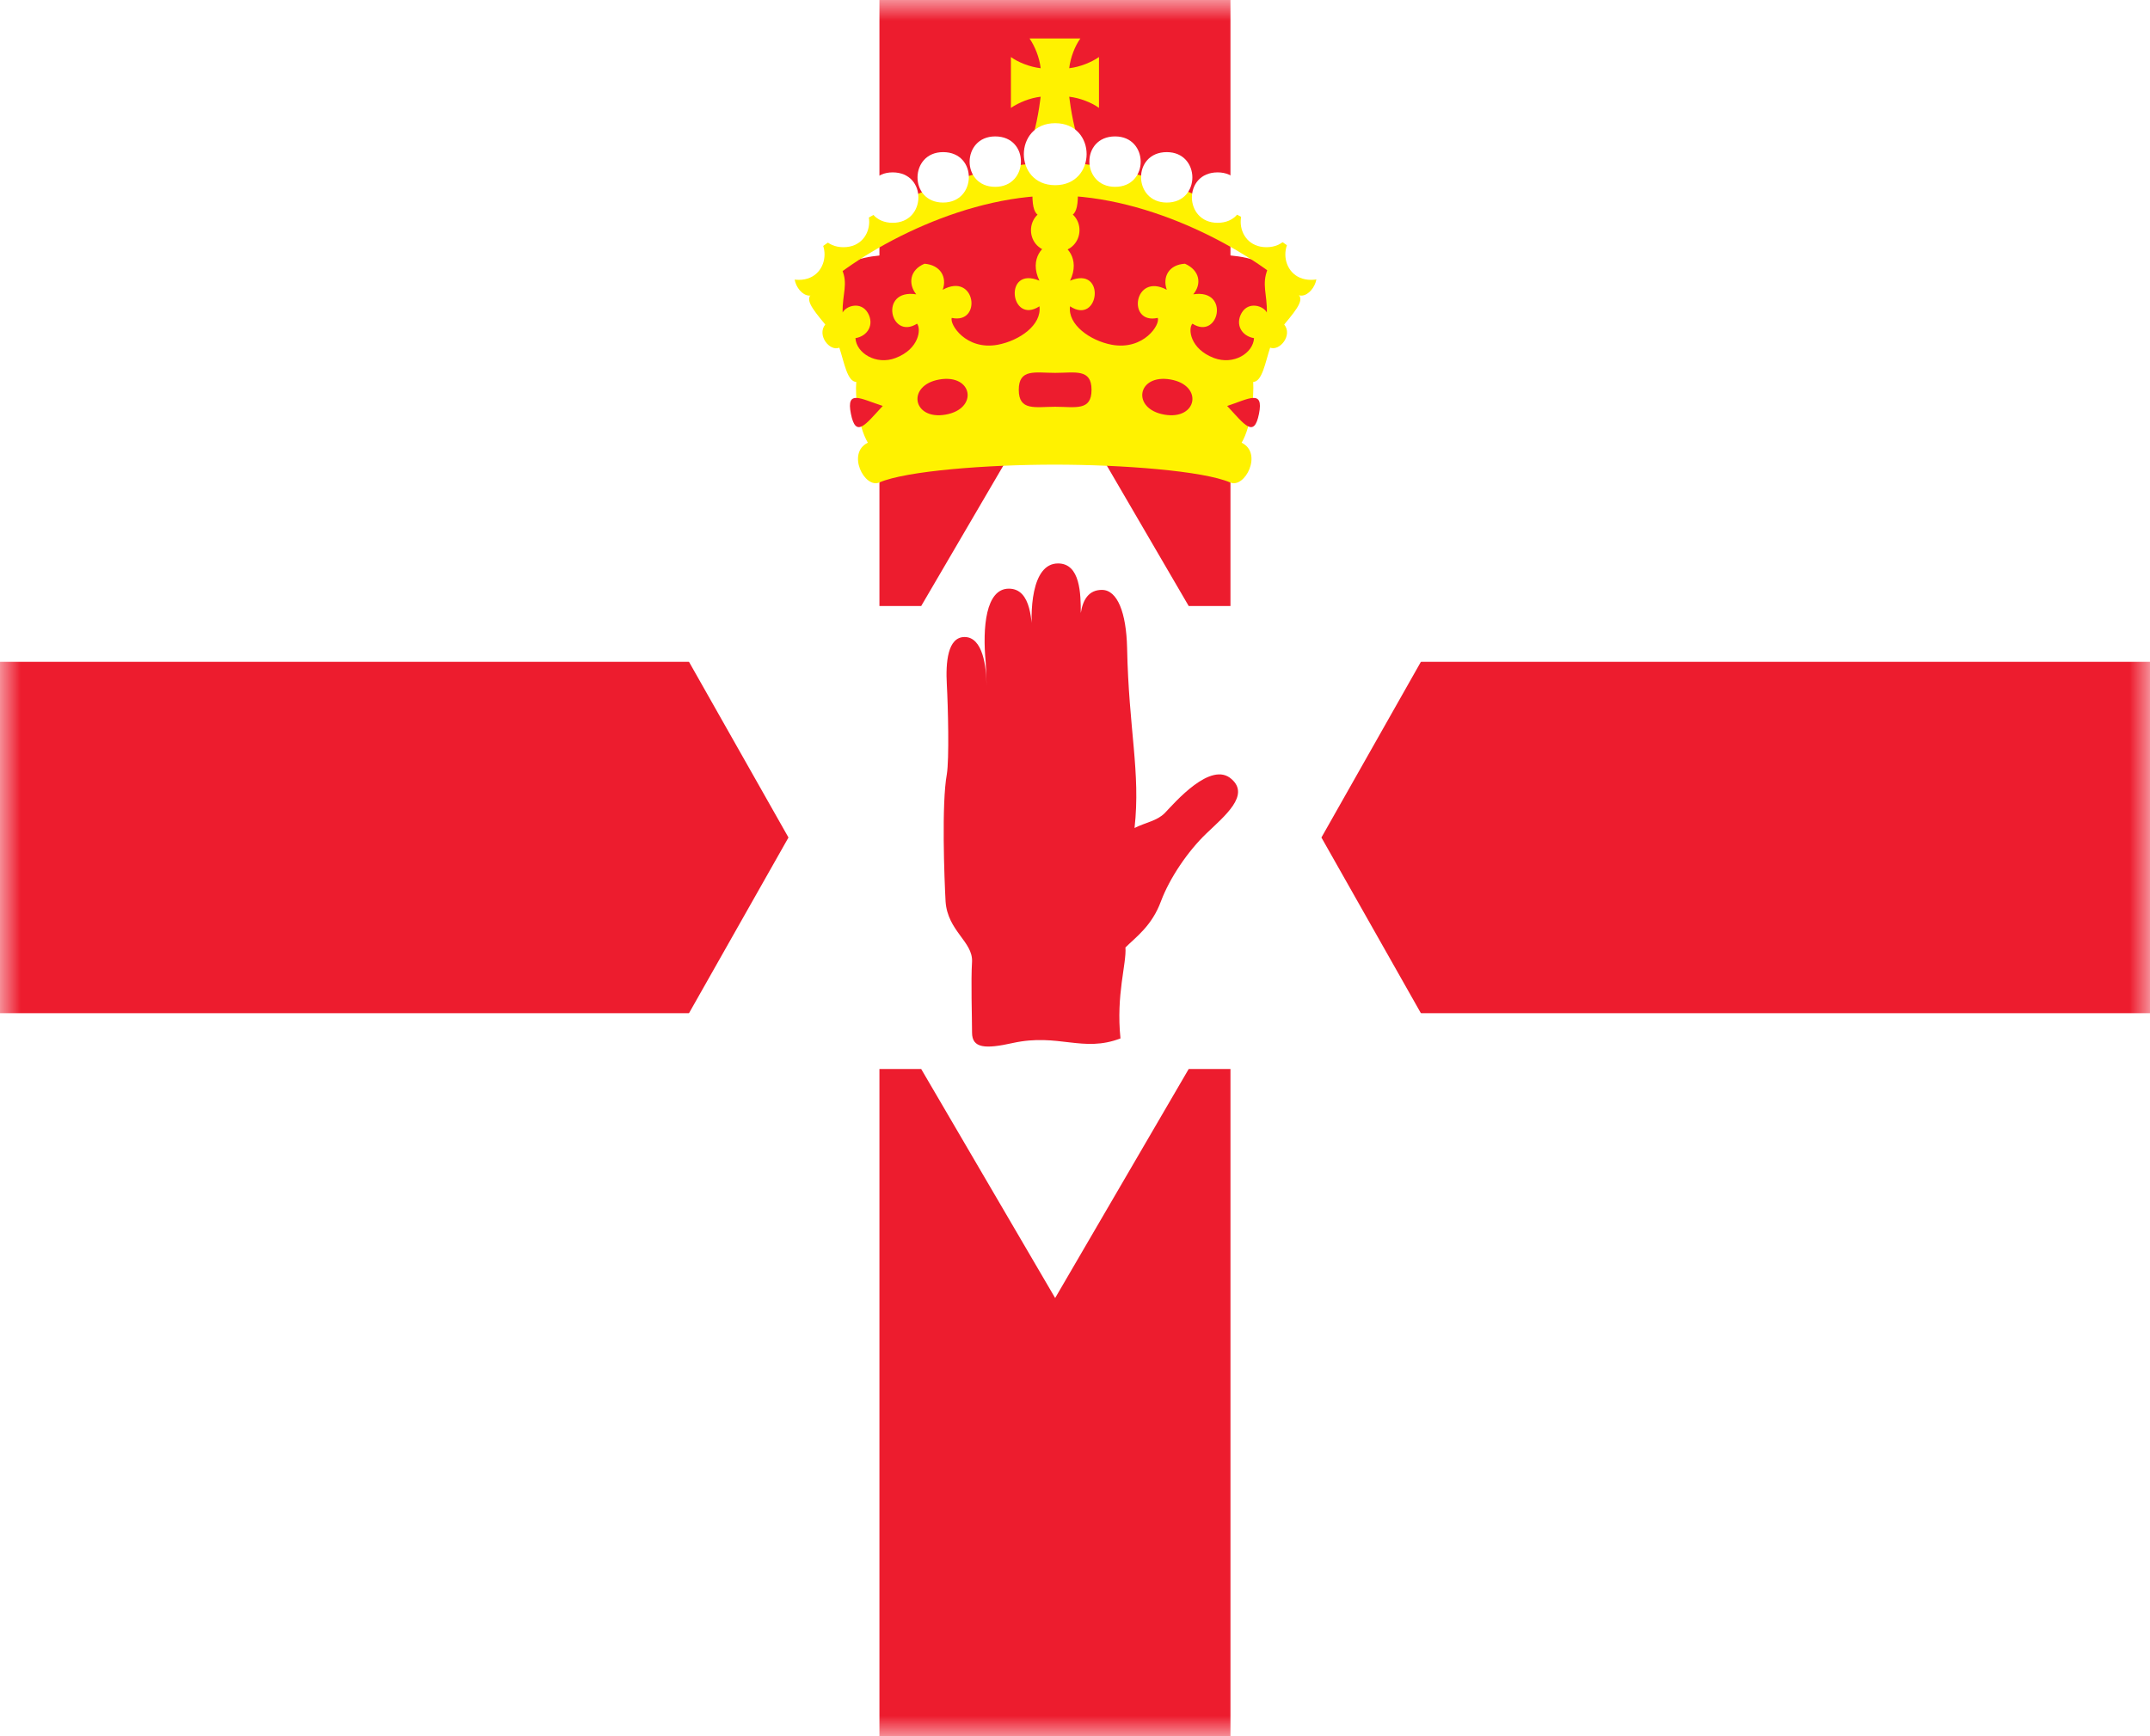 <svg width="52" height="42" viewBox="0 0 52 42" fill="none" xmlns="http://www.w3.org/2000/svg">
<path d="M52 42V0H0V42H52Z" fill="white"/>
<mask id="mask0_1_35" style="mask-type:alpha" maskUnits="userSpaceOnUse" x="0" y="0" width="52" height="42">
<path d="M52 42V0H0V42H52Z" fill="white"/>
</mask>
<g mask="url(#mask0_1_35)">
<path d="M-17 16.01H21.27V-1H29.76V16.01H68.03V24.51H29.76V51.52H21.27V24.51H-17V16.01Z" fill="#ED1C2E"/>
<path d="M25.52 31.4L28.75 25.86H35.13L31.96 20.26L35.13 14.66H28.75L25.52 9.12L22.28 14.66H15.9L19.07 20.26L15.9 25.86H22.28L25.52 31.4Z" fill="white"/>
<path d="M27.22 22.92C27.47 22.67 27.86 22.4 28.08 21.8C28.29 21.24 28.73 20.59 29.18 20.16C29.63 19.73 30.23 19.24 29.79 18.85C29.29 18.39 28.41 19.42 28.17 19.67C27.98 19.86 27.72 19.89 27.44 20.03C27.59 18.68 27.3 17.66 27.26 15.67C27.24 14.83 27.03 14.27 26.65 14.27C26.33 14.27 26.19 14.51 26.14 14.83C26.14 14.37 26.13 13.63 25.59 13.63C24.94 13.63 24.9 14.81 24.98 15.48C24.95 15.07 24.96 14.24 24.4 14.24C23.84 14.24 23.76 15.18 23.84 16.02C23.84 16.11 23.86 16.32 23.86 16.59C23.86 16.13 23.77 15.41 23.33 15.41C22.92 15.41 22.87 16.02 22.9 16.56C22.93 17.1 22.96 18.37 22.9 18.73C22.77 19.44 22.84 21.27 22.87 21.81C22.92 22.52 23.53 22.78 23.51 23.26C23.48 23.74 23.51 24.6 23.51 24.98C23.51 25.36 23.83 25.38 24.5 25.23C25.6 24.99 26.19 25.47 27.1 25.12C26.99 24.06 27.25 23.31 27.22 22.92Z" fill="#ED1C2E"/>
<path d="M25.52 6.14C26.17 5.32 27.9 5.42 28.43 5.92C28.96 6.42 30.52 5.75 31.15 7L30.16 9.38H20.89L19.9 7C20.52 5.75 22.09 6.42 22.61 5.92C23.14 5.42 24.87 5.32 25.52 6.14Z" fill="#ED1C2E"/>
<path d="M25.52 5.23C25.82 5.23 26.07 5.37 26.07 4.71C26.07 4.05 25.82 4.19 25.52 4.19C25.22 4.19 24.97 4.05 24.97 4.71C24.97 5.37 25.22 5.23 25.52 5.23Z" fill="#FFF200"/>
<path d="M25.86 2.34C26.12 2.37 26.4 2.48 26.58 2.61V1.38C26.39 1.51 26.12 1.62 25.86 1.65C25.89 1.39 26 1.11 26.13 0.93H24.9C25.03 1.12 25.14 1.39 25.17 1.65C24.91 1.62 24.63 1.51 24.45 1.38V2.61C24.64 2.48 24.91 2.37 25.17 2.34C25.14 2.6 25.03 3.29 24.9 3.47H26.13C26 3.28 25.89 2.6 25.86 2.34Z" fill="#FFF200"/>
<path d="M25.52 5.88C25.78 5.88 26.14 6.26 25.88 6.79C26.76 6.42 26.59 7.88 25.88 7.41C25.82 7.85 26.36 8.24 26.89 8.34C27.67 8.48 28.07 7.84 28 7.69C27.25 7.86 27.42 6.58 28.22 7.01C28.11 6.7 28.27 6.4 28.66 6.38C29.02 6.54 29.07 6.87 28.86 7.12C29.76 6.98 29.48 8.24 28.84 7.83C28.73 7.95 28.78 8.44 29.36 8.66C29.84 8.84 30.31 8.54 30.33 8.18C30.03 8.13 29.87 7.85 30.03 7.57C30.2 7.28 30.56 7.4 30.64 7.56C30.65 7.12 30.51 6.88 30.66 6.51C30.84 6.64 31.2 6.95 31.37 7.09C31.55 7.23 31.42 7.42 31.06 7.85C31.27 8.11 30.95 8.5 30.72 8.41C30.6 8.77 30.53 9.23 30.31 9.24C30.33 9.58 30.27 10.3 30.03 10.71C30.55 10.96 30.11 11.83 29.75 11.67C29.1 11.39 27.14 11.24 25.51 11.24C23.88 11.24 21.92 11.39 21.27 11.67C20.91 11.83 20.47 10.96 20.99 10.71C20.75 10.3 20.68 9.58 20.71 9.24C20.49 9.23 20.42 8.77 20.3 8.41C20.07 8.51 19.75 8.11 19.96 7.85C19.6 7.42 19.47 7.23 19.65 7.09C19.82 6.96 20.18 6.65 20.36 6.51C20.52 6.87 20.37 7.11 20.38 7.56C20.46 7.4 20.82 7.28 20.99 7.57C21.15 7.85 20.99 8.13 20.69 8.18C20.71 8.54 21.19 8.84 21.66 8.66C22.24 8.44 22.28 7.95 22.18 7.83C21.53 8.24 21.25 6.98 22.16 7.12C21.96 6.87 22 6.53 22.36 6.38C22.75 6.41 22.91 6.71 22.8 7.01C23.6 6.57 23.76 7.85 23.02 7.69C22.96 7.84 23.36 8.48 24.13 8.34C24.66 8.24 25.2 7.86 25.14 7.41C24.43 7.87 24.26 6.42 25.14 6.79C24.88 6.26 25.24 5.88 25.5 5.88H25.52Z" fill="#FFF200"/>
<path d="M25.52 5.04C24.74 5.04 24.74 6.1 25.52 6.1C26.3 6.1 26.31 5.04 25.52 5.04Z" fill="#FFF200"/>
<path d="M25.52 3.93C27.9 3.93 30.63 5.41 31.74 6.42C32.05 6.71 31.61 7.35 31.33 7.09C30.25 6.08 27.85 4.73 25.53 4.73C23.21 4.73 20.8 6.08 19.73 7.09C19.44 7.35 19.01 6.72 19.32 6.42C20.43 5.41 23.16 3.93 25.54 3.93H25.52Z" fill="#FFF200"/>
<path d="M22.72 9.18C21.92 9.32 22.07 10.17 22.87 10.03C23.67 9.89 23.53 9.04 22.72 9.18Z" fill="#ED1C2E"/>
<path d="M25.52 9.84C26.01 9.84 26.4 9.95 26.4 9.43C26.4 8.91 26 9.02 25.52 9.02C25.04 9.02 24.64 8.91 24.64 9.43C24.64 9.95 25.04 9.84 25.52 9.84Z" fill="#ED1C2E"/>
<path d="M21.35 9.82C20.93 10.27 20.7 10.61 20.58 10.01C20.46 9.41 20.82 9.65 21.35 9.82Z" fill="#ED1C2E"/>
<path d="M28.31 9.18C29.11 9.32 28.96 10.17 28.16 10.03C27.36 9.89 27.5 9.04 28.31 9.18Z" fill="#ED1C2E"/>
<path d="M29.68 9.82C30.1 10.27 30.33 10.61 30.45 10.01C30.57 9.41 30.2 9.65 29.68 9.82Z" fill="#ED1C2E"/>
<path d="M19.32 5.55C18.5 5.55 18.49 6.77 19.32 6.77C20.14 6.77 20.16 5.55 19.32 5.55Z" fill="white"/>
<path d="M20.4 4.76C19.58 4.76 19.57 5.98 20.4 5.98C21.22 5.98 21.24 4.76 20.4 4.76Z" fill="white"/>
<path d="M21.59 4.17C20.77 4.17 20.76 5.39 21.59 5.39C22.41 5.39 22.43 4.17 21.59 4.17Z" fill="white"/>
<path d="M22.81 3.68C21.99 3.68 21.98 4.9 22.81 4.9C23.63 4.9 23.65 3.68 22.81 3.68Z" fill="white"/>
<path d="M24.07 3.3C23.25 3.3 23.24 4.52 24.07 4.52C24.89 4.52 24.91 3.3 24.07 3.3Z" fill="white"/>
<path d="M25.52 2.98C24.51 2.98 24.51 4.48 25.52 4.48C26.53 4.48 26.54 2.98 25.52 2.98Z" fill="white"/>
<path d="M31.71 5.55C32.53 5.55 32.54 6.77 31.71 6.77C30.89 6.77 30.87 5.55 31.71 5.55Z" fill="white"/>
<path d="M30.63 4.76C31.45 4.76 31.46 5.98 30.63 5.98C29.81 5.98 29.79 4.76 30.63 4.76Z" fill="white"/>
<path d="M29.45 4.17C30.27 4.17 30.28 5.39 29.45 5.39C28.63 5.39 28.61 4.17 29.45 4.17Z" fill="white"/>
<path d="M28.22 3.68C29.04 3.68 29.05 4.9 28.22 4.9C27.4 4.9 27.38 3.68 28.22 3.68Z" fill="white"/>
<path d="M26.97 3.3C27.79 3.3 27.8 4.52 26.97 4.52C26.15 4.52 26.13 3.3 26.97 3.3Z" fill="white"/>
</g>
</svg>

